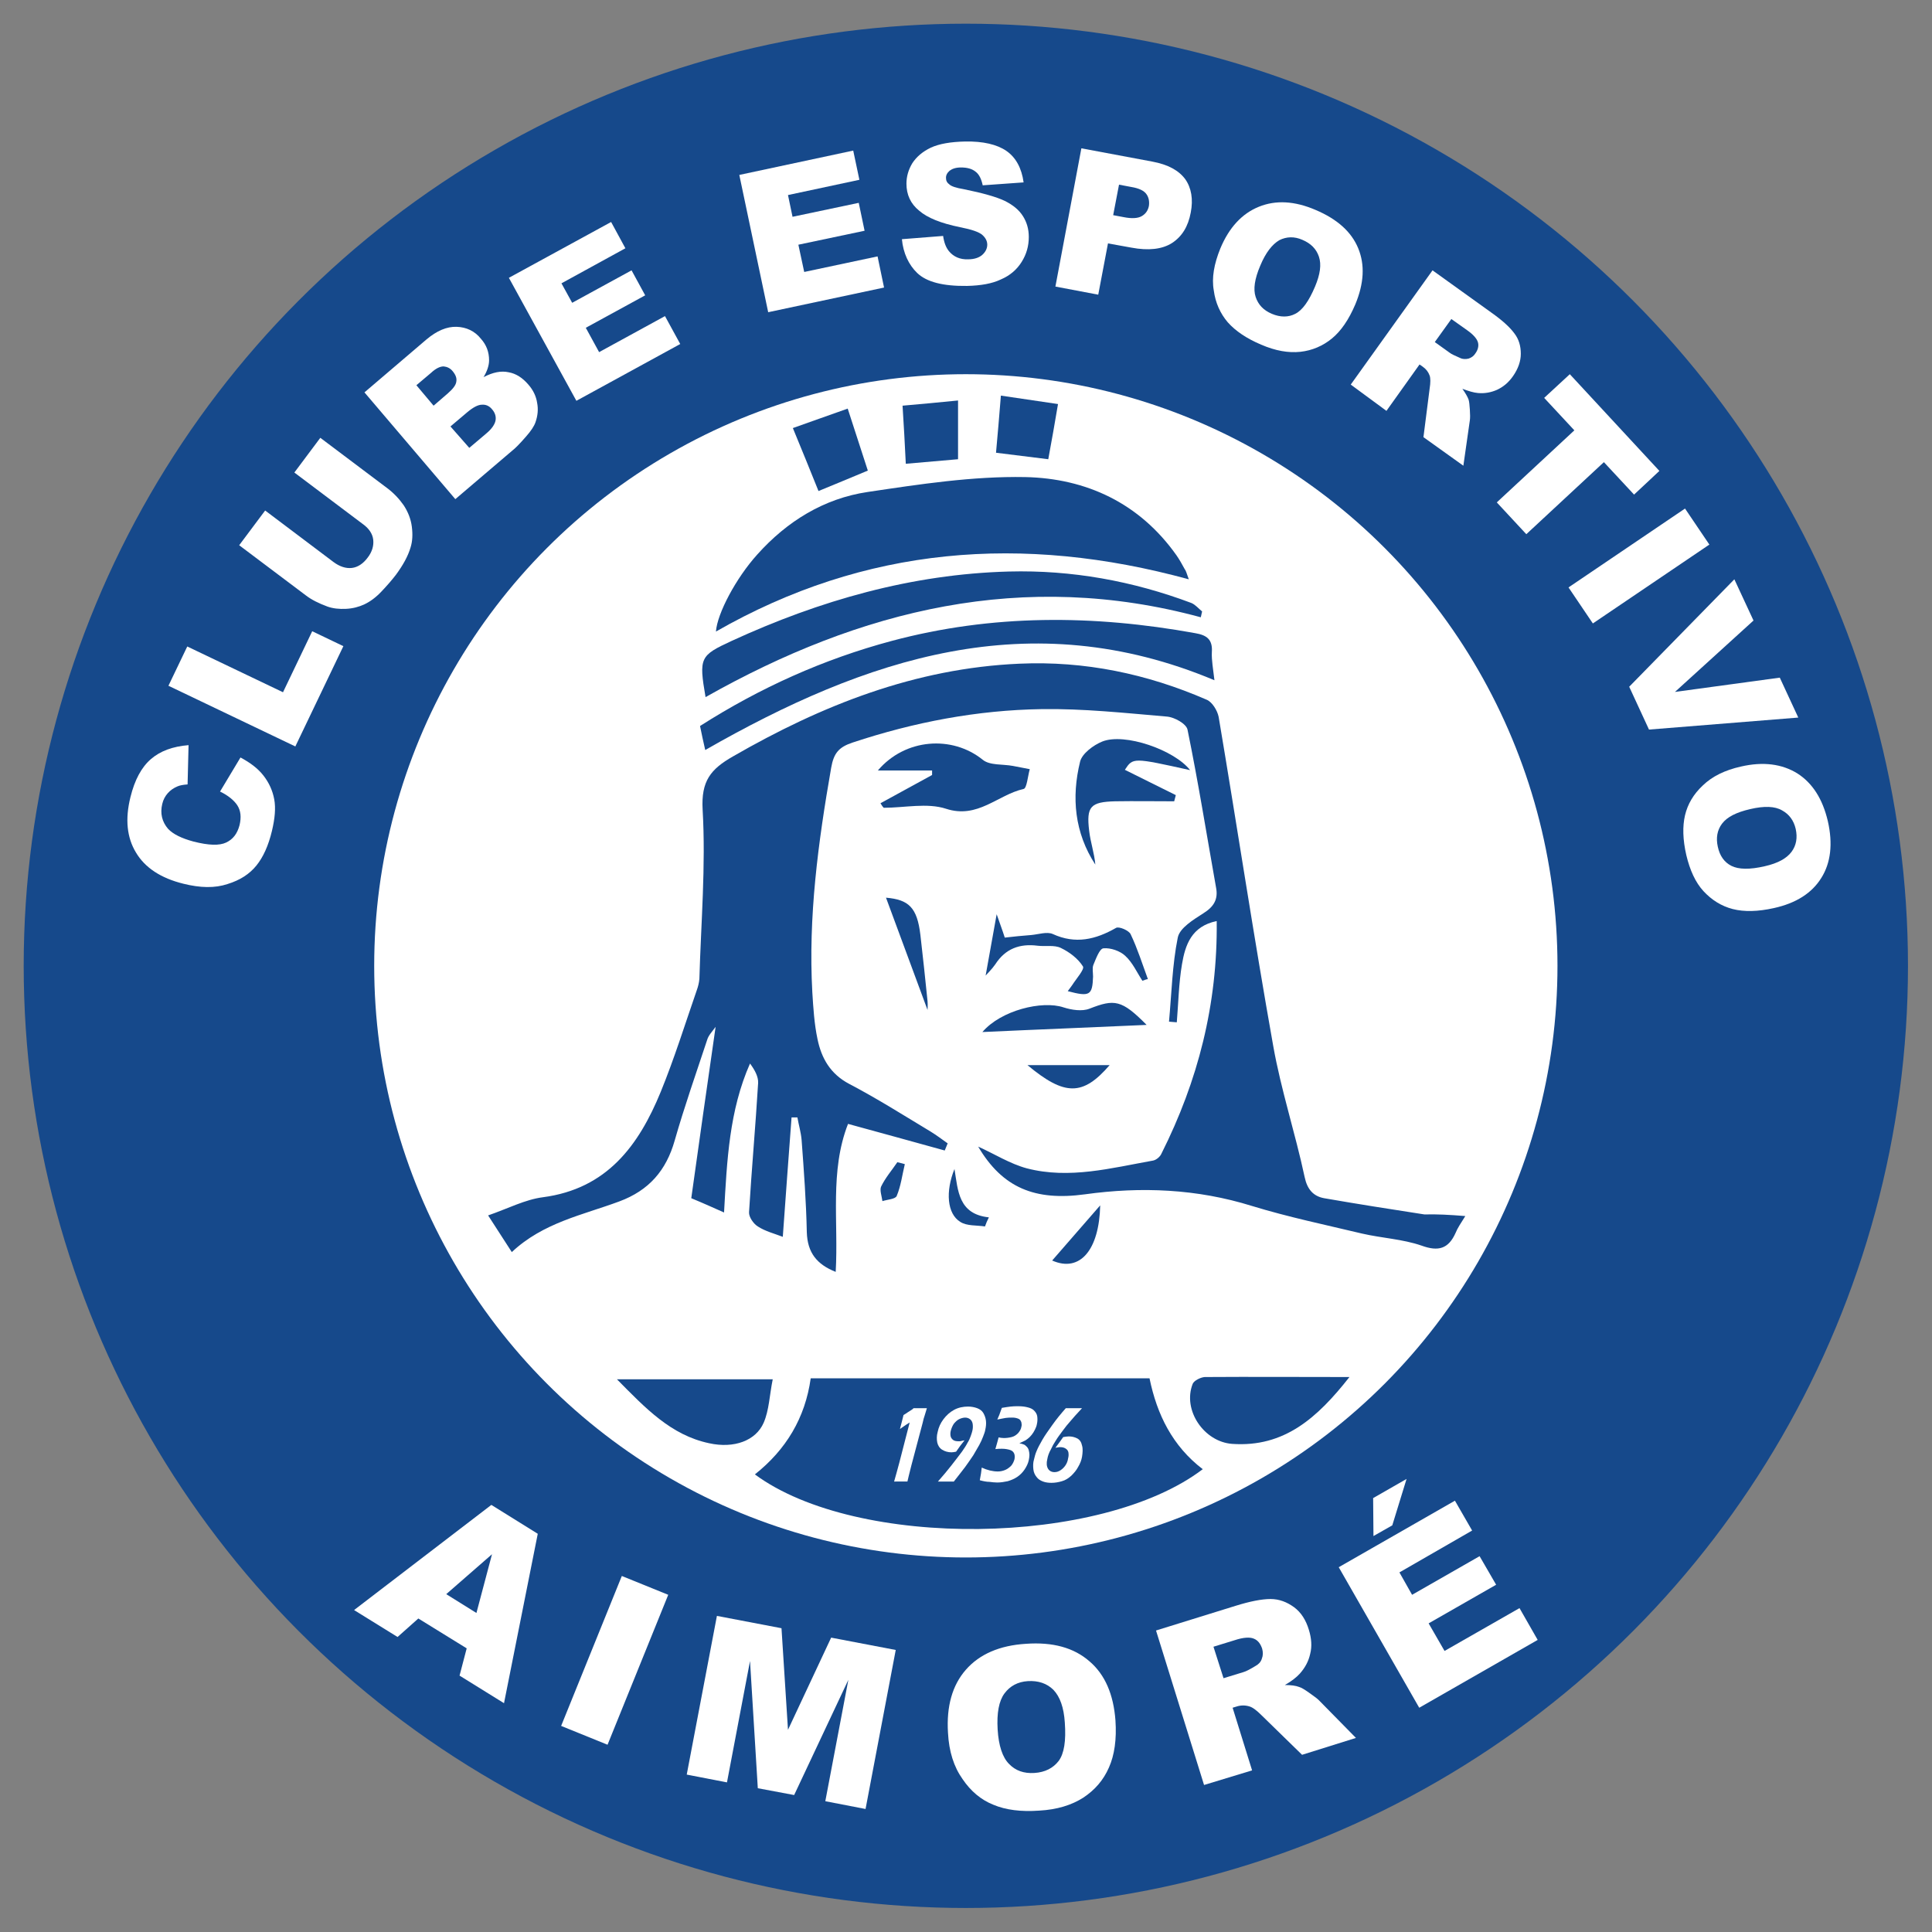 <?xml version="1.0" encoding="utf-8"?>
<!-- Generator: Adobe Illustrator 23.0.1, SVG Export Plug-In . SVG Version: 6.00 Build 0)  -->
<svg version="1.1" id="Layer_1" xmlns="http://www.w3.org/2000/svg" xmlns:xlink="http://www.w3.org/1999/xlink" x="0px" y="0px"
	 viewBox="0 0 595.3 595.3" style="enable-background:new 0 0 595.3 595.3;" xml:space="preserve">
<rect x="0" y="0" width="595.3" height="595.3" fill="#808080" stroke="none"/>
<style type="text/css">
	.st0{fill:#16498B;}
	.st1{fill:#FFFFFF;}
</style>
<g>
	<circle class="st0" cx="297.6" cy="297.6" r="290.3"/>
	<circle class="st1" cx="297.6" cy="297.6" r="182.3"/>
	<g>
		<path class="st1" d="M67.8,243.9l6.3-10.5c3,1.6,5.4,3.4,7.1,5.6c1.7,2.2,2.8,4.6,3.3,7.3c0.5,2.7,0.2,5.9-0.7,9.7
			c-1.1,4.6-2.7,8.1-4.8,10.7c-2.1,2.6-5,4.5-8.9,5.7c-3.9,1.3-8.4,1.2-13.6-0.1c-6.9-1.7-11.8-4.9-14.6-9.6
			c-2.8-4.6-3.4-10.3-1.7-17.1c1.3-5.3,3.4-9.2,6.3-11.7c2.9-2.5,6.7-3.9,11.6-4.3l-0.3,12.1c-1.4,0.1-2.4,0.3-3.1,0.6
			c-1.2,0.5-2.2,1.2-3,2.1c-0.8,0.9-1.4,2-1.7,3.3c-0.7,2.9-0.1,5.5,1.8,7.7c1.5,1.6,4.1,2.9,7.8,3.9c4.7,1.2,8,1.3,10.1,0.3
			c2.1-1,3.4-2.7,4.1-5.3c0.6-2.5,0.4-4.5-0.7-6.2C72.1,246.6,70.3,245.1,67.8,243.9z"/>
		<path class="st1" d="M51.9,211.3l5.8-12.1l29.5,14.1l9-18.8l9.6,4.6L91,230L51.9,211.3z"/>
		<path class="st1" d="M90.7,145.6l8-10.7l20.6,15.5c2,1.5,3.7,3.3,5.1,5.3c1.3,2,2.2,4.2,2.5,6.6c0.3,2.4,0.2,4.5-0.4,6.4
			c-0.8,2.7-2.3,5.4-4.5,8.4c-1.3,1.7-2.8,3.4-4.5,5.2c-1.7,1.8-3.5,3.1-5.2,3.9c-1.7,0.8-3.6,1.3-5.7,1.4c-2.1,0.1-4-0.1-5.7-0.7
			c-2.7-1-4.9-2.1-6.6-3.4l-20.6-15.5l8-10.7l21.1,15.9c1.9,1.4,3.8,2,5.6,1.8c1.8-0.2,3.5-1.3,4.9-3.2c1.4-1.8,1.9-3.7,1.7-5.5
			s-1.3-3.5-3.3-4.9L90.7,145.6z"/>
		<path class="st1" d="M112.3,120.9l19.1-16.3c3.2-2.7,6.3-4,9.3-3.9c3,0.1,5.6,1.3,7.5,3.7c1.7,1.9,2.5,4.1,2.5,6.6
			c0,1.6-0.6,3.4-1.7,5.2c2.9-1.5,5.4-2,7.7-1.5c2.3,0.4,4.3,1.7,6.1,3.8c1.5,1.7,2.4,3.6,2.7,5.6c0.4,2,0.2,4-0.5,6
			c-0.4,1.2-1.4,2.7-2.9,4.4c-2,2.3-3.4,3.7-4.2,4.3l-17.6,15L112.3,120.9z M133.6,125l4.4-3.8c1.6-1.4,2.5-2.6,2.6-3.6
			c0.2-1.1-0.2-2.1-1.1-3.2c-0.8-1-1.8-1.4-2.8-1.5c-1.1,0-2.4,0.6-3.9,2l-4.5,3.8L133.6,125z M144.6,138l5.2-4.4
			c1.8-1.5,2.7-2.9,2.9-4.1c0.2-1.2-0.2-2.4-1.1-3.4c-0.8-1-1.9-1.5-3.1-1.4c-1.2,0-2.7,0.8-4.5,2.3l-5.2,4.4L144.6,138z"/>
		<path class="st1" d="M156.8,85.6l31.5-17.2l4.4,8.1L173,87.3l3.3,6l18.3-10l4.2,7.7l-18.3,10l4.1,7.5l20.3-11.1l4.7,8.6l-32,17.5
			L156.8,85.6z"/>
		<path class="st1" d="M227.8,53.9l35.1-7.5l1.9,9l-22,4.7l1.4,6.7l20.4-4.3l1.8,8.6l-20.4,4.3l1.8,8.4l22.6-4.8l2,9.6l-35.7,7.6
			L227.8,53.9z"/>
		<path class="st1" d="M277.9,73.7l12.7-1c0.3,2.1,0.9,3.6,1.8,4.7c1.4,1.7,3.4,2.6,5.9,2.5c1.9,0,3.4-0.5,4.4-1.4
			c1-0.9,1.5-2,1.5-3.1c0-1.1-0.5-2.1-1.5-3c-1-0.9-3.3-1.7-6.9-2.4c-5.9-1.2-10.1-2.9-12.6-5.1c-2.6-2.1-3.9-4.9-3.9-8.3
			c0-2.2,0.6-4.3,1.8-6.3c1.3-2,3.2-3.6,5.7-4.8c2.6-1.2,6.1-1.8,10.6-1.9c5.5-0.1,9.8,0.9,12.7,2.9c2.9,2,4.7,5.3,5.3,9.7
			l-12.6,0.9c-0.4-1.9-1.1-3.4-2.2-4.2c-1.1-0.9-2.6-1.3-4.5-1.3c-1.6,0-2.7,0.4-3.5,1c-0.8,0.7-1.2,1.5-1.1,2.4
			c0,0.7,0.3,1.3,1,1.8c0.6,0.6,2.1,1.1,4.5,1.5c5.9,1.2,10.1,2.4,12.6,3.6c2.6,1.3,4.4,2.8,5.6,4.7c1.2,1.9,1.8,4,1.8,6.4
			c0,2.8-0.7,5.3-2.2,7.7c-1.5,2.4-3.6,4.2-6.4,5.4c-2.7,1.3-6.2,1.9-10.4,2c-7.4,0.1-12.5-1.2-15.4-4C280,81.6,278.3,78,277.9,73.7
			z"/>
		<path class="st1" d="M333.2,45.7l21.9,4.1c4.8,0.9,8.1,2.7,10.1,5.4c1.9,2.7,2.5,6.2,1.7,10.3c-0.8,4.3-2.7,7.4-5.8,9.4
			c-3,1.9-7.2,2.4-12.5,1.4l-7.2-1.3l-3,15.8l-13.2-2.5L333.2,45.7z M343,66.3l3.2,0.6c2.5,0.5,4.4,0.4,5.6-0.3
			c1.2-0.7,1.9-1.7,2.2-3.1c0.2-1.3,0-2.6-0.7-3.6c-0.7-1.1-2.3-1.9-4.8-2.3l-3.7-0.7L343,66.3z"/>
		<path class="st1" d="M376,76.6c2.7-6.5,6.7-10.8,11.9-12.9c5.2-2.1,11-1.8,17.5,1c6.6,2.8,11,6.7,13.1,11.8
			c2.1,5.1,1.8,10.8-0.9,17.3c-2,4.7-4.4,8.2-7.2,10.5c-2.8,2.3-6.1,3.7-9.7,4.1c-3.7,0.4-7.7-0.3-12.1-2.2
			c-4.5-1.9-7.9-4.2-10.3-6.9c-2.3-2.7-3.8-6-4.3-9.8C373.3,85.6,374.1,81.3,376,76.6z M388.3,81.9c-1.7,4-2.2,7.2-1.4,9.6
			c0.8,2.4,2.4,4.1,5,5.2c2.6,1.1,5.1,1.1,7.2,0c2.2-1.1,4.2-3.9,6.1-8.4c1.6-3.8,2-6.8,1.2-9.2c-0.8-2.4-2.5-4.1-5.1-5.2
			c-2.5-1.1-4.9-1-7.1,0.1C392,75.3,390,77.8,388.3,81.9z"/>
		<path class="st1" d="M416.2,118.5l25.2-35.2l18.1,13c3.4,2.4,5.7,4.5,7.1,6.4c1.4,1.8,2,3.9,2,6.3c0,2.3-0.8,4.6-2.4,6.9
			c-1.4,2-3,3.3-4.9,4.2c-1.8,0.8-3.8,1.2-5.9,1c-1.3-0.1-2.9-0.6-4.8-1.3c1,1.4,1.6,2.5,1.9,3.3c0.2,0.6,0.3,1.6,0.4,3.1
			c0.1,1.5,0.1,2.6,0,3.3l-2,14l-12.3-8.8l1.9-14.9c0.3-1.9,0.3-3.3,0-4.1c-0.4-1.1-1.1-2-2.1-2.7l-1-0.7l-10.2,14.3L416.2,118.5z
			 M442.1,105.4l4.6,3.3c0.5,0.4,1.6,0.9,3.2,1.6c0.8,0.4,1.7,0.4,2.6,0.2c0.9-0.3,1.6-0.8,2.1-1.6c0.8-1.1,1.1-2.3,0.8-3.4
			c-0.3-1.1-1.4-2.4-3.4-3.8l-4.8-3.4L442.1,105.4z"/>
		<path class="st1" d="M483.7,115.3l27.6,29.8l-7.8,7.3l-9.3-10l-23.9,22.2l-9.1-9.8l23.9-22.2l-9.3-10L483.7,115.3z"/>
		<path class="st1" d="M519.2,156.7l7.5,11.1l-35.9,24.3l-7.5-11.1L519.2,156.7z"/>
		<path class="st1" d="M534.4,178.5l5.9,12.7l-24.2,22l32.3-4.4l5.7,12.3l-46,3.7l-6.1-13.2L534.4,178.5z"/>
		<path class="st1" d="M536.4,236.2c6.9-1.6,12.7-0.8,17.4,2.1c4.7,3,7.8,7.9,9.4,14.7c1.6,7,0.9,12.9-2,17.5
			c-2.9,4.7-7.8,7.8-14.6,9.3c-4.9,1.1-9.2,1.2-12.7,0.3c-3.5-0.9-6.5-2.8-9-5.5s-4.2-6.5-5.3-11.1c-1.1-4.8-1.2-8.9-0.4-12.3
			s2.6-6.5,5.5-9.2C527.6,239.2,531.5,237.3,536.4,236.2z M539.3,249.3c-4.3,1-7.1,2.4-8.7,4.5c-1.5,2-1.9,4.4-1.3,7.1
			c0.6,2.8,2,4.8,4.2,5.9c2.2,1.1,5.6,1.2,10.3,0.1c4-0.9,6.7-2.4,8.2-4.4c1.5-2,1.9-4.4,1.3-7.1c-0.6-2.6-2-4.5-4.2-5.7
			C546.9,248.4,543.6,248.3,539.3,249.3z"/>
	</g>
	<g>
		<path class="st1" d="M143.8,507.9l-14.9-9.2l-6.4,5.7l-13.4-8.3l42.3-32.4l14.3,8.9l-10.4,52.2l-13.7-8.5L143.8,507.9z M146.8,497
			l4.8-18.1l-14.1,12.3L146.8,497z"/>
		<path class="st1" d="M191.6,485.6l14.3,5.8l-18.7,46.2l-14.3-5.8L191.6,485.6z"/>
		<path class="st1" d="M220.9,497.9l19.9,3.8l2,31.3l13.3-28.4l19.9,3.8l-9.3,49l-12.4-2.4l7.1-37.4l-16.7,35.5l-11.2-2.1l-2.4-39.2
			l-7.1,37.4l-12.4-2.4L220.9,497.9z"/>
		<path class="st1" d="M292.1,533.9c-0.5-8.1,1.3-14.6,5.5-19.4c4.2-4.8,10.4-7.5,18.5-8c8.3-0.6,14.8,1.2,19.6,5.4
			c4.8,4.1,7.4,10.2,8,18.2c0.4,5.8-0.3,10.7-2,14.5c-1.7,3.9-4.3,6.9-7.9,9.3c-3.6,2.3-8.1,3.7-13.6,4c-5.6,0.4-10.3-0.2-14.1-1.8
			c-3.8-1.5-7-4.2-9.5-7.9C293.9,544.4,292.4,539.7,292.1,533.9z M307.4,532.9c0.3,5,1.5,8.6,3.5,10.6c2,2.1,4.6,3,7.8,2.8
			c3.3-0.2,5.8-1.5,7.5-3.7c1.7-2.3,2.3-6.2,1.9-11.8c-0.3-4.7-1.5-8-3.5-10.1c-2-2-4.7-2.9-7.9-2.7c-3.1,0.2-5.5,1.5-7.2,3.8
			S307.1,527.8,307.4,532.9z"/>
		<path class="st1" d="M371,550l-14.8-47.6l24.5-7.6c4.5-1.4,8.1-2.1,10.8-2.1c2.6,0,5,0.9,7.2,2.5s3.7,4,4.6,7
			c0.8,2.6,1,5.1,0.4,7.4c-0.5,2.3-1.6,4.3-3.2,6.1c-1,1.1-2.5,2.3-4.6,3.5c1.9,0,3.4,0.2,4.4,0.6c0.7,0.2,1.7,0.8,3.1,1.8
			c1.4,1,2.4,1.7,3,2.3l11.4,11.6l-16.6,5.2l-12.4-12.1c-1.6-1.6-2.8-2.5-3.8-2.8c-1.3-0.4-2.6-0.4-3.9,0l-1.3,0.4l6,19.3L371,550z
			 M377,517.1l6.2-1.9c0.7-0.2,1.9-0.8,3.7-1.9c0.9-0.5,1.6-1.2,1.9-2.2c0.4-1,0.4-2,0.1-3.1c-0.5-1.5-1.3-2.6-2.6-3.1
			c-1.2-0.5-3.2-0.4-5.9,0.5l-6.5,2L377,517.1z"/>
		<path class="st1" d="M412.5,482.9l35.8-20.5l5.3,9.2l-22.4,12.9l3.9,6.9l20.8-11.9l5.1,8.8l-20.8,11.9l4.9,8.5l23.1-13.2l5.6,9.8
			l-36.5,20.9L412.5,482.9z M423.1,461.6l10.3-5.9L429,470l-5.8,3.3L423.1,461.6z"/>
	</g>
	<path class="st0" d="M451.5,374.7c-1.5,2.4-2.4,3.7-3,5.2c-2.2,4.9-5.3,5.8-10.5,3.9c-5.8-2-12.2-2.3-18.3-3.7
		c-11.3-2.7-22.8-5.1-33.9-8.5c-17-5.3-34.2-6-51.5-3.6c-15.4,2.1-25.4-2-32.9-14.7c5.1,2.3,9.8,5.3,15,6.7
		c13.1,3.4,26-0.1,38.9-2.4c1-0.2,2.2-1.2,2.6-2.2c11.2-22.3,17.3-45.9,17-71.6c-7.8,1.6-9.7,7.4-10.7,13.3
		c-1,5.9-1.1,11.9-1.6,17.9c-0.8-0.1-1.6-0.1-2.4-0.2c0.8-8.7,1-17.5,2.7-25.9c0.6-3,4.8-5.5,7.9-7.5c3.2-2,4.6-4.3,3.9-7.9
		c-2.9-16.3-5.5-32.6-8.8-48.7c-0.4-1.8-4-3.8-6.3-4c-12.9-1.1-25.8-2.5-38.7-2.3c-19.8,0.3-39.2,4-58.2,10.3
		c-4.2,1.4-5.8,3.2-6.6,7.8c-4,22.9-7.1,45.9-5.8,69.2c0.3,4.8,0.6,9.7,1.6,14.4c1.2,5.8,3.9,10.7,9.8,13.8
		c8.6,4.5,16.8,9.7,25.1,14.7c1.8,1.1,3.5,2.4,5.2,3.6c-0.3,0.7-0.6,1.5-0.9,2.2c-9.8-2.7-19.5-5.4-29.8-8.2
		c-5.7,14.6-2.9,30.1-3.8,45.6c-5.8-2.3-8.7-5.9-8.9-12.2c-0.2-9.5-0.9-19-1.6-28.4c-0.2-2.4-0.9-4.7-1.3-7c-0.6,0-1.2,0-1.8,0
		c-0.9,12.1-1.8,24.1-2.7,36.8c-2.6-1-5.4-1.7-7.7-3.2c-1.3-0.8-2.8-2.9-2.7-4.4c0.8-13.3,2-26.5,2.8-39.8c0.1-2-1.1-4.1-2.5-6
		c-6.4,14.5-7.1,29.8-8,45.9c-3.4-1.5-6-2.7-10.1-4.4c2.4-17.3,4.9-34.7,7.5-52.8c-1,1.4-2.2,2.6-2.6,4c-3.4,10.3-7,20.5-10,31
		c-2.6,9.2-7.9,15.4-17.1,18.8c-11.3,4.2-23.4,6.5-33.1,15.6c-2.2-3.4-4.3-6.7-7.3-11.3c6.1-2.1,11.4-4.9,16.9-5.6
		c19.7-2.6,29.5-15.9,36.3-32.5c4.2-10.3,7.5-20.9,11.1-31.3c0.4-1.1,0.7-2.3,0.8-3.5c0.5-17.4,2-34.8,1-52.1
		c-0.5-8.9,2.5-12.5,9.3-16.4c27.4-15.8,56.2-27.2,88.3-28.6c20.1-0.9,39.3,3.1,57.7,11.1c1.7,0.7,3.3,3.3,3.7,5.3
		c5.7,33.8,10.8,67.6,16.8,101.3c2.4,13.6,6.8,26.9,9.7,40.5c0.8,3.8,2.7,5.9,6,6.5c10.3,1.8,20.6,3.4,30.9,5
		C442.8,374.1,446.6,374.3,451.5,374.7z"/>
	<path class="st0" d="M249.8,424.7c35.3,0,69.6,0,104.4,0c2.3,11.2,7.1,20.9,16.4,28c-31.3,23.8-106.6,24.8-138,1.6
		C242.2,446.7,248.1,436.9,249.8,424.7z"/>
	<path class="st0" d="M366.3,178.5c-51.2-14-99.8-10.2-145.7,16.1c0.4-5.6,6.2-16.5,12.7-23.7c9.2-10.3,20.6-17.3,34-19.3
		c16.1-2.4,32.4-4.9,48.6-4.6c18.8,0.4,35.2,8,46.6,24.1c0.9,1.3,1.7,2.7,2.5,4.2C365.4,175.8,365.6,176.5,366.3,178.5z"/>
	<path class="st0" d="M370,190.2c-54.6-14.8-104.8-2.4-152.6,24.6c-2.1-12.2-1.7-12.8,8-17.3c27.2-12.5,55.5-20.6,85.5-21.4
		c19.3-0.5,38.1,2.9,56.2,9.7c1.2,0.5,2.2,1.7,3.3,2.6C370.3,189,370.1,189.6,370,190.2z"/>
	<path class="st0" d="M374.2,209.6c-57-23.9-107.6-6.7-156.9,21.5c-0.6-2.6-1.1-4.9-1.6-7.4c18.5-11.8,38.1-20.6,59-26.2
		c31-8.3,62.2-8.1,93.6-2.4c3.5,0.6,5.4,1.9,5.1,5.9C373.3,203.5,373.8,206.1,374.2,209.6z"/>
	<path class="st0" d="M415.8,424.3c-9.9,12.6-20.1,21.7-36.1,20.6c-8.7-0.6-15.4-10.4-12.2-18.5c0.4-1,2.4-2,3.7-2.1
		C385.6,424.2,399.9,424.3,415.8,424.3z"/>
	<path class="st0" d="M238.1,425c-1,4.9-1.1,9.5-2.8,13.4c-2.4,5.5-9.1,8-16.8,6.3c-11.8-2.5-19.6-10.8-28.4-19.7
		C206.7,425,221.8,425,238.1,425z"/>
	<path class="st0" d="M271.3,247.5c5.3-2.9,10.6-5.8,15.9-8.7c0-0.5,0-0.9,0-1.4c-5.5,0-10.9,0-16.7,0c8.4-9.9,22.9-10.9,32.3-3.3
		c2.2,1.8,6.1,1.3,9.3,1.9c1.7,0.3,3.5,0.7,5.2,1c-0.6,2.1-0.9,5.9-1.9,6.1c-8,1.8-14.1,9.3-23.9,6.1c-5.8-1.9-12.8-0.3-19.2-0.3
		C271.9,248.5,271.6,248,271.3,247.5z"/>
	<path class="st0" d="M346.6,237.2c5.5,2.7,10.6,5.3,15.7,7.8c-0.2,0.6-0.3,1.3-0.5,1.9c-6.1,0-12.1-0.1-18.2,0
		c-7.6,0.2-8.9,1.6-8,9.1c0.4,3.5,1.6,6.9,1.9,10.4c-6.4-9.8-7.4-20.7-4.7-31.7c0.6-2.5,4.1-5.1,6.8-6.2c6.9-2.8,22.3,2.6,27.1,8.8
		C349.1,233.4,349.1,233.4,346.6,237.2z"/>
	<path class="st0" d="M261.2,125.9c2.1,6.5,4.1,12.6,6.2,19.1c-5.2,2.2-9.9,4.1-15.2,6.3c-2.6-6.5-5.1-12.6-7.9-19.4
		C250,129.9,255.2,128,261.2,125.9z"/>
	<path class="st0" d="M352,302.2c-1.7-2.6-3-5.6-5.3-7.7c-1.6-1.5-4.5-2.5-6.7-2.3c-1.2,0.1-2.3,3.2-3.1,5.1c-0.4,1-0.1,2.4-0.1,3.6
		c-0.2,5.8-1,6.3-7.8,4.5c0.5-0.7,1-1.3,1.4-1.9c1.2-1.9,3.8-4.8,3.3-5.7c-1.5-2.4-4.1-4.4-6.8-5.7c-2-1-4.8-0.4-7.2-0.7
		c-5.5-0.7-9.9,0.9-13,5.7c-1.1,1.6-2.5,2.9-3,3.5c1-5.5,2.1-11.6,3.4-18.9c1,2.9,1.7,4.7,2.5,7.2c2.7-0.3,5.4-0.6,8.2-0.8
		c2.2-0.2,4.8-1.1,6.6-0.3c7,3.2,13.2,1.7,19.5-1.9c0.9-0.5,4,0.8,4.5,2c2.1,4.4,3.6,9.2,5.3,13.8C353.3,301.7,352.6,302,352,302.2z
		"/>
	<path class="st0" d="M295.2,141.5c-5.5,0.5-10.6,0.9-16.1,1.4c-0.3-6.2-0.6-11.7-1-17.9c5.7-0.5,11.2-1,17.1-1.6
		C295.2,129.5,295.2,135.3,295.2,141.5z"/>
	<path class="st0" d="M353.3,315.8c-17.5,0.8-33.5,1.4-50.6,2.2c5.7-6.7,18.4-9.8,25-7.6c2.5,0.8,5.7,1.3,8,0.4
		C343.4,307.8,345.6,308,353.3,315.8z"/>
	<path class="st0" d="M323,141.5c-5.5-0.7-10.3-1.3-16.1-2c0.5-5.6,1-11.2,1.5-17.6c6,0.9,11.4,1.7,17.6,2.6
		C325,130.4,324.1,135.6,323,141.5z"/>
	<path class="st0" d="M285.8,311.2c-4.2-11.3-8.6-23.2-12.8-34.6c7,0.6,9.6,3,10.6,11.5c0.8,6.8,1.5,13.6,2.2,20.4
		C285.9,309.7,285.8,310.9,285.8,311.2z"/>
	<path class="st0" d="M341.9,328.2c-8.2,9.5-13.8,9.6-25.3,0C325,328.2,333.6,328.2,341.9,328.2z"/>
	<path class="st0" d="M339,371.4c-0.3,13.7-6.2,20.8-14.8,17C329,382.9,333.7,377.5,339,371.4z"/>
	<path class="st0" d="M303.5,377.9c-2.6-0.4-5.6-0.1-7.6-1.4c-4.1-2.5-4.6-9.4-1.8-16.3c1.1,6.7,1.2,13.9,10.6,14.9
		C304.2,376.1,303.8,377,303.5,377.9z"/>
	<path class="st0" d="M278.8,358.7c-0.8,3.3-1.2,6.7-2.5,9.8c-0.4,1-2.9,1.1-4.4,1.6c-0.2-1.5-0.9-3.4-0.4-4.5c1.3-2.7,3.3-5,5-7.5
		C277.3,358.3,278.1,358.5,278.8,358.7z"/>
	<g>
		<path class="st1" d="M275.5,456.5c0.5-1.7,1-3.6,1.6-5.8l1.7-6.6c0.6-2.3,1.1-4.2,1.5-5.8c-0.5,0.3-0.8,0.5-1.1,0.7
			c-0.3,0.2-0.9,0.6-1.9,1.3c0.2-0.7,0.4-1.5,0.6-2.3c0.2-0.9,0.4-1.5,0.5-2c0.4-0.2,0.8-0.5,1.4-0.9c0.6-0.4,1-0.6,1.1-0.7
			c0.2-0.1,0.4-0.3,0.6-0.5c0.5,0,1.2,0,2,0c0.8,0,1.5,0,2.1,0l-0.7,2.3c-0.2,0.5-0.4,1.3-0.6,2.2l-3.5,13.2l-0.5,2
			c-0.1,0.4-0.2,0.8-0.3,1.2l-0.4,1.7c-0.6,0-1.3,0-2,0C277,456.5,276.2,456.5,275.5,456.5z"/>
		<path class="st1" d="M289,456.5c1.6-1.8,3-3.5,4.1-4.9c1.2-1.5,2.3-3,3.3-4.3c0.7-1,1.3-1.9,1.7-2.7c0.5-0.8,0.8-1.5,1-2.1
			c0.2-0.6,0.4-1.1,0.5-1.6c0.2-0.8,0.2-1.5,0.1-2.2c-0.1-0.6-0.4-1.1-0.8-1.4c-0.4-0.3-0.9-0.5-1.5-0.5c-0.6,0-1.3,0.2-1.9,0.5
			c-0.6,0.3-1.1,0.8-1.6,1.4c-0.4,0.6-0.7,1.3-0.9,2c-0.2,0.7-0.2,1.3-0.1,1.8c0.1,0.5,0.4,0.9,0.8,1.2c0.4,0.3,1,0.4,1.7,0.4
			c0.3,0,0.5,0,0.8-0.1c0.3-0.1,0.6-0.1,1-0.2c-0.9,1.1-1.8,2.3-2.6,3.5c-0.5,0.1-1,0.2-1.4,0.2c-1.1,0-2.1-0.3-2.9-0.8
			c-0.8-0.5-1.3-1.3-1.5-2.2c-0.2-1-0.2-2.1,0.1-3.2c0.3-1.5,0.9-2.8,1.8-4c0.9-1.2,2-2.2,3.3-2.9c1.3-0.7,2.8-1,4.3-1
			c1,0,2,0.2,2.8,0.5c0.8,0.3,1.5,0.8,1.9,1.5c0.4,0.7,0.7,1.5,0.8,2.4c0.1,0.9,0,1.8-0.2,2.7c-0.1,0.7-0.4,1.4-0.7,2.2
			c-0.3,0.8-0.7,1.7-1.2,2.6c-0.5,0.9-1.1,1.9-1.8,3.1c-0.7,1.1-1.6,2.3-2.5,3.6c-0.9,1.2-2.1,2.7-3.5,4.5c-0.8,0-1.6,0-2.4,0
			L289,456.5z"/>
		<path class="st1" d="M301.9,456.1c0.3-1.5,0.5-2.8,0.6-3.9c1.7,0.8,3.4,1.2,5,1.2c0.8,0,1.6-0.2,2.3-0.5c0.7-0.3,1.3-0.8,1.8-1.3
			c0.5-0.6,0.8-1.3,1-2c0.1-0.7,0.1-1.2-0.1-1.7c-0.2-0.5-0.6-0.9-1.2-1.1c-0.6-0.2-1.5-0.4-2.5-0.4c-0.7,0-1.4,0-2.1,0.1
			c0.4-1.3,0.7-2.5,1-3.6c0.5,0.1,1,0.2,1.6,0.2c0.8,0,1.6-0.1,2.4-0.3c0.8-0.2,1.4-0.6,2-1.2c0.5-0.6,0.9-1.2,1-1.9
			c0.1-0.3,0.1-0.5,0.1-0.8c0-0.3-0.1-0.5-0.1-0.7c-0.1-0.2-0.2-0.4-0.3-0.6c-0.2-0.2-0.3-0.3-0.5-0.4c-0.2-0.1-0.5-0.2-0.9-0.3
			c-0.4-0.1-0.8-0.1-1.2-0.1c-0.6,0-1.2,0-1.9,0.1c-0.7,0.1-1.5,0.3-2.6,0.5l0.6-1.4l0.8-2.2c1.1-0.2,2-0.3,2.7-0.4
			c0.7-0.1,1.5-0.1,2.4-0.1c1,0,1.9,0.1,2.7,0.3c0.9,0.2,1.6,0.5,2.1,1c0.5,0.5,0.9,1.1,1,1.8c0.1,0.7,0.1,1.6-0.1,2.4
			c-0.1,0.6-0.3,1.1-0.6,1.7c-0.3,0.6-0.6,1.1-1,1.6c-0.4,0.5-0.8,0.9-1.2,1.2c-0.4,0.3-0.8,0.6-1.1,0.7c-0.4,0.2-0.9,0.4-1.5,0.7
			c0.6,0.1,1.1,0.3,1.4,0.4c0.3,0.1,0.6,0.4,0.9,0.7c0.3,0.3,0.5,0.7,0.6,1.1c0.1,0.4,0.2,0.9,0.2,1.4c0,0.5-0.1,1.1-0.2,1.6
			c-0.2,1-0.7,2-1.3,2.9c-0.6,0.9-1.4,1.7-2.3,2.3c-0.9,0.6-1.9,1-2.9,1.3c-1,0.2-2.1,0.4-3.2,0.4c-0.8,0-1.6-0.1-2.4-0.2
			C304,456.6,303,456.4,301.9,456.1z"/>
		<path class="st1" d="M327.6,442.8c0.7-0.1,1.2-0.2,1.7-0.2c1,0,1.8,0.2,2.6,0.6c0.8,0.4,1.3,1.2,1.5,2.2c0.3,1,0.2,2.2,0,3.5
			c-0.2,1.1-0.6,2.1-1.2,3.1c-0.5,1-1.3,1.9-2.1,2.7c-0.9,0.8-1.8,1.4-2.9,1.7c-1,0.3-2.1,0.5-3.2,0.5c-0.9,0-1.8-0.1-2.6-0.4
			c-0.8-0.3-1.5-0.7-2-1.4c-0.5-0.6-0.9-1.4-1-2.4c-0.1-1-0.1-2,0.2-3c0.2-0.8,0.4-1.7,0.8-2.6c0.4-1,1-2.1,1.8-3.5
			c0.8-1.4,1.9-2.9,3.1-4.6c1.2-1.7,2.6-3.4,4.1-5.1h5c-1.8,1.9-2.9,3.2-3.5,3.9c-0.9,1-1.7,2-2.5,3.1c-0.8,1.1-1.5,2-2.1,3
			c-0.6,0.9-1.1,1.8-1.5,2.7c-0.3,0.5-0.5,1-0.7,1.5c-0.2,0.5-0.3,1-0.4,1.5c-0.3,1.2-0.2,2.2,0.2,2.9c0.4,0.7,1.1,1.1,2,1.1
			c0.7,0,1.3-0.2,1.9-0.6c0.6-0.4,1.1-0.9,1.5-1.5c0.4-0.6,0.7-1.3,0.8-2.1c0.2-0.7,0.2-1.3,0.1-1.9c-0.1-0.5-0.4-0.9-0.9-1.2
			c-0.5-0.3-1-0.4-1.7-0.4c-0.4,0-0.8,0.1-1.4,0.2C326.5,444.4,327.3,443.2,327.6,442.8z"/>
	</g>
</g>
</svg>

